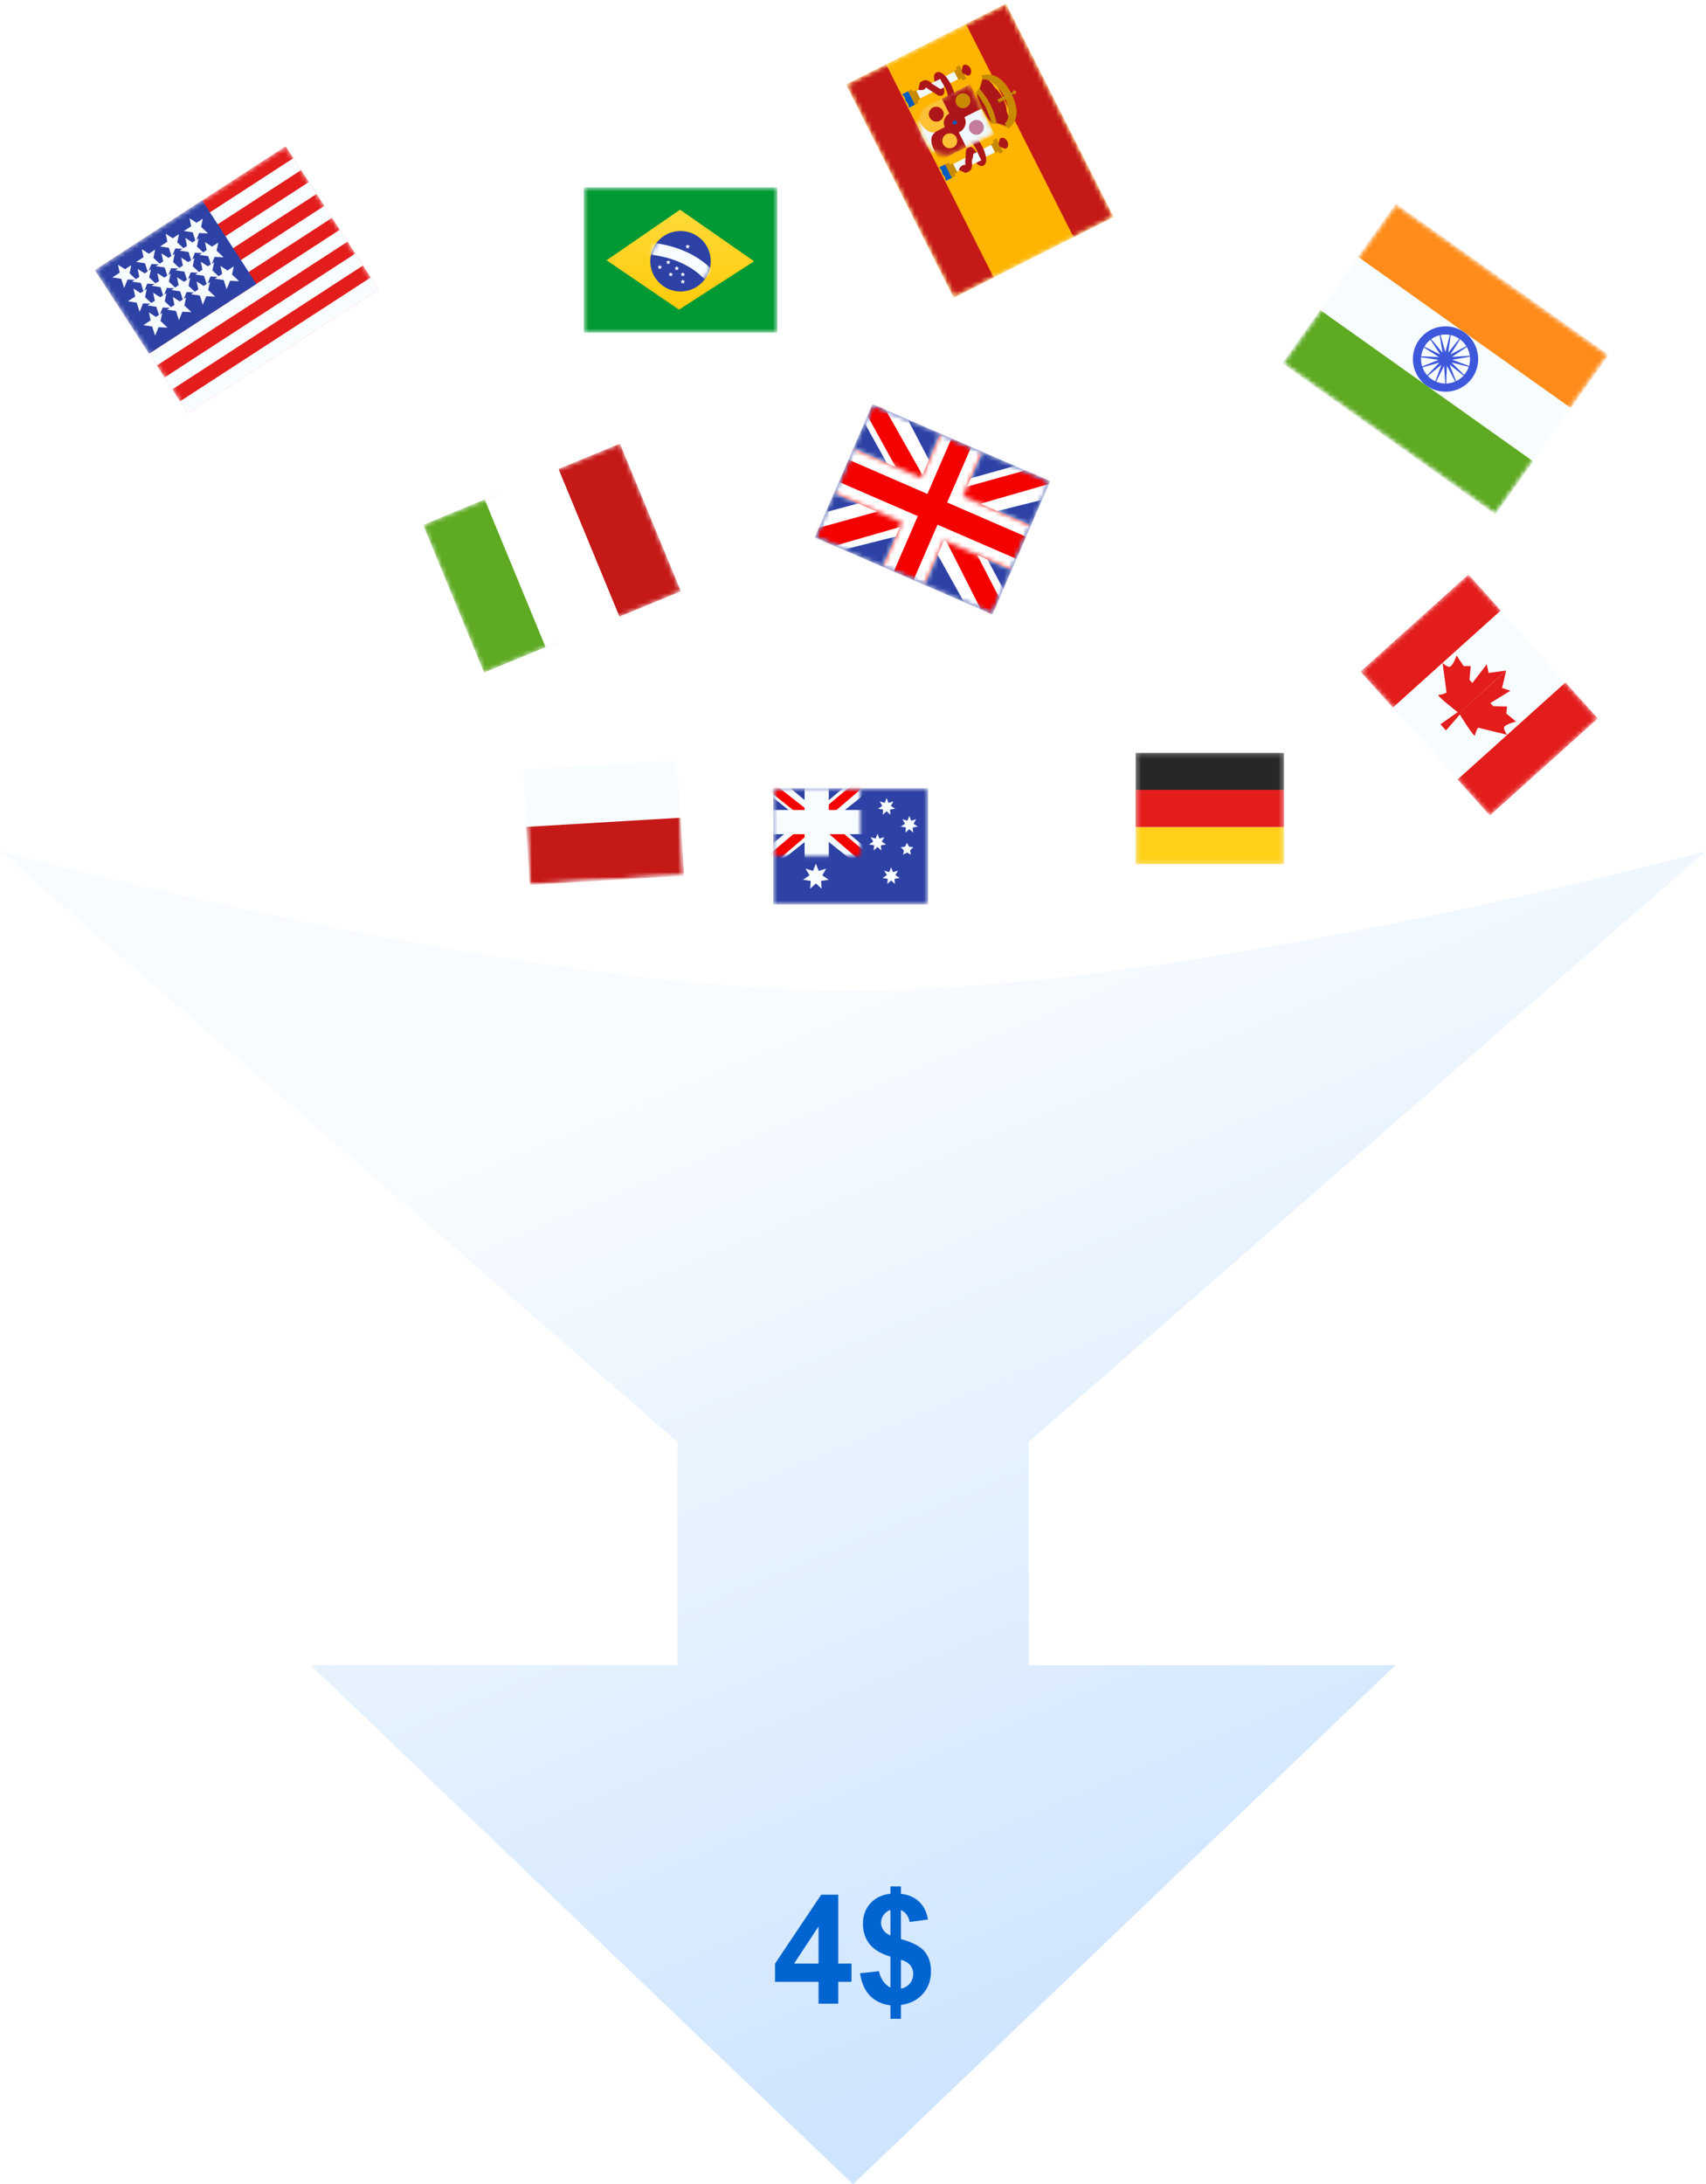 <svg width="361" height="462" viewBox="0 0 361 462" fill="none" xmlns="http://www.w3.org/2000/svg">
<path fill-rule="evenodd" clip-rule="evenodd" d="M0 180C0 180 109.071 209.522 180.5 209.522C251.929 209.522 361 180 361 180L217.673 304.955V352.214H295.266L180.5 462L65.734 352.214H143.327V304.955L0 180Z" fill="url(#paint0_linear_3337_9854)" fill-opacity="0.45"/>
<path d="M173.209 423.792V419.174H164V415.324L173.762 400.753H177.384V415.309H180.178V419.174H177.384V423.792H173.209ZM173.209 415.309V407.467L168.037 415.309H173.209Z" fill="#0065D1"/>
<path d="M188.42 420.395V413.837C186.414 413.253 184.941 412.371 184 411.192C183.068 410.003 182.603 408.563 182.603 406.873C182.603 405.161 183.13 403.727 184.184 402.568C185.248 401.4 186.66 400.727 188.42 400.549V399H190.646V400.549C192.273 400.748 193.567 401.316 194.529 402.255C195.491 403.184 196.105 404.431 196.371 405.996L192.487 406.513C192.252 405.281 191.638 404.447 190.646 404.008V410.128C193.101 410.806 194.774 411.688 195.665 412.773C196.555 413.848 197 415.23 197 416.921C197 418.809 196.437 420.4 195.312 421.694C194.196 422.988 192.641 423.781 190.646 424.073V427H188.42V424.151C186.65 423.932 185.212 423.259 184.107 422.132C183.002 421.006 182.296 419.414 181.989 417.359L185.995 416.921C186.159 417.755 186.466 418.475 186.916 419.08C187.366 419.686 187.867 420.124 188.42 420.395ZM188.42 403.961C187.816 404.17 187.335 404.525 186.977 405.026C186.619 405.527 186.44 406.08 186.44 406.685C186.44 407.238 186.604 407.754 186.931 408.234C187.259 408.704 187.755 409.085 188.42 409.377V403.961ZM190.646 420.614C191.413 420.468 192.037 420.108 192.518 419.534C192.999 418.95 193.24 418.267 193.24 417.484C193.24 416.785 193.035 416.185 192.626 415.684C192.227 415.173 191.567 414.782 190.646 414.51V420.614Z" fill="#0065D1"/>
<mask id="mask0_3337_9854" style="mask-type:luminance" maskUnits="userSpaceOnUse" x="287" y="121" width="52" height="52">
<rect x="310.727" y="121.505" width="40.954" height="30.715" transform="rotate(48.036 310.727 121.505)" fill="white"/>
</mask>
<g mask="url(#mask0_3337_9854)">
<path fill-rule="evenodd" clip-rule="evenodd" d="M317.573 129.118L332.121 145.295L309.283 165.834L294.734 149.656L317.573 129.118Z" fill="#F7FCFF"/>
<path fill-rule="evenodd" clip-rule="evenodd" d="M314.993 142.331L318.687 141.84L305.401 153.834L318.71 141.865L317.853 145.512L319.616 146.096L315.372 148.702L315.973 149.371L318.902 149.43L318.745 150.921L320.812 152.63C320.812 152.63 318.105 153.25 318.251 154.026C318.398 154.801 318.944 155.424 318.944 155.424L312.77 153.91C312.77 153.91 312.212 154.79 312.131 155.518C312.051 156.247 308.911 151.133 308.911 151.133L305.973 154.498L305.387 153.846L304.801 153.194L308.457 150.629C308.457 150.629 303.705 146.966 304.438 146.963C305.171 146.96 306.104 146.498 306.104 146.498L305.252 140.198C305.252 140.198 305.814 140.807 306.569 141.035C307.325 141.263 308.228 138.636 308.228 138.636L309.709 140.872L311.208 140.874L310.957 143.792L311.558 144.461L314.599 140.517L314.993 142.331Z" fill="#E31D1C"/>
<path fill-rule="evenodd" clip-rule="evenodd" d="M331.266 144.344L338.112 151.957L315.273 172.495L308.427 164.882L331.266 144.344Z" fill="#E31D1C"/>
<path fill-rule="evenodd" clip-rule="evenodd" d="M310.727 121.505L317.573 129.118L294.734 149.656L287.888 142.043L310.727 121.505Z" fill="#E31D1C"/>
</g>
<mask id="mask1_3337_9854" style="mask-type:luminance" maskUnits="userSpaceOnUse" x="110" y="160" width="35" height="28">
<rect x="110.602" y="162.635" width="32.763" height="24.572" transform="rotate(-3.4 110.602 162.635)" fill="white"/>
</mask>
<g mask="url(#mask1_3337_9854)">
<path fill-rule="evenodd" clip-rule="evenodd" d="M110.602 162.635L112.06 187.164L144.765 185.221L143.308 160.692L110.602 162.635Z" fill="#F7FCFF"/>
<mask id="mask2_3337_9854" style="mask-type:luminance" maskUnits="userSpaceOnUse" x="110" y="160" width="35" height="28">
<path fill-rule="evenodd" clip-rule="evenodd" d="M110.602 162.635L112.06 187.164L144.765 185.221L143.308 160.692L110.602 162.635Z" fill="white"/>
</mask>
<g mask="url(#mask2_3337_9854)">
<path fill-rule="evenodd" clip-rule="evenodd" d="M111.331 174.899L112.06 187.164L144.765 185.221L144.036 172.956L111.331 174.899Z" fill="#C51918"/>
</g>
</g>
<mask id="mask3_3337_9854" style="mask-type:luminance" maskUnits="userSpaceOnUse" x="179" y="0" width="57" height="63">
<rect x="212.86" y="0.799" width="50.51" height="37.882" transform="rotate(63.206 212.86 0.799)" fill="white"/>
</mask>
<g mask="url(#mask3_3337_9854)">
<path fill-rule="evenodd" clip-rule="evenodd" d="M212.86 0.799L179.045 17.876L201.814 62.962L235.629 45.886L212.86 0.799Z" fill="#FFB400"/>
<mask id="mask4_3337_9854" style="mask-type:luminance" maskUnits="userSpaceOnUse" x="179" y="0" width="57" height="63">
<path fill-rule="evenodd" clip-rule="evenodd" d="M212.86 0.799L179.045 17.876L201.814 62.962L235.629 45.886L212.86 0.799Z" fill="white"/>
</mask>
<g mask="url(#mask4_3337_9854)">
<path fill-rule="evenodd" clip-rule="evenodd" d="M212.86 0.799L204.406 5.068L227.175 50.155L235.629 45.886L212.86 0.799Z" fill="#C51918"/>
<path fill-rule="evenodd" clip-rule="evenodd" d="M187.499 13.607L179.045 17.876L201.814 62.963L210.268 58.693L187.499 13.607Z" fill="#C51918"/>
<rect x="201.95" y="15.164" width="1.768" height="9.193" transform="rotate(63.206 201.95 15.164)" fill="#F1F9FF"/>
<path fill-rule="evenodd" clip-rule="evenodd" d="M204.486 16.656L203.052 13.815L202.263 14.214L202.502 14.687L201.871 15.006L202.827 16.899L203.458 16.581L203.697 17.054L204.486 16.656Z" fill="#C88A02"/>
<path fill-rule="evenodd" clip-rule="evenodd" d="M194.148 21.283L194.387 21.756L193.598 22.154L192.163 19.314L192.952 18.916L193.192 19.389L193.823 19.07L194.779 20.964L194.148 21.283Z" fill="#C88A02"/>
<path fill-rule="evenodd" clip-rule="evenodd" d="M203.611 15.315C203.785 15.659 203.932 15.628 204.227 15.733C204.457 15.815 204.828 16.087 205.037 15.982C205.516 15.739 205.655 15.049 205.347 14.439C205.039 13.829 204.401 13.53 203.921 13.772C203.688 13.89 203.659 14.221 203.6 14.491C203.537 14.775 203.453 15.002 203.611 15.315Z" fill="#AD1619"/>
<path fill-rule="evenodd" clip-rule="evenodd" d="M192.164 19.314L193.598 22.154L192.336 22.792C192.336 22.792 192.314 22.357 192.135 22.002C191.955 21.647 191.618 21.372 191.618 21.372C191.618 21.372 191.597 20.937 191.418 20.582C191.238 20.227 190.901 19.951 190.901 19.951L192.164 19.314Z" fill="#005BBF"/>
<mask id="mask5_3337_9854" style="mask-type:luminance" maskUnits="userSpaceOnUse" x="190" y="19" width="4" height="4">
<path fill-rule="evenodd" clip-rule="evenodd" d="M192.164 19.314L193.598 22.154L192.336 22.792C192.336 22.792 192.314 22.357 192.135 22.002C191.955 21.647 191.618 21.372 191.618 21.372C191.618 21.372 191.597 20.937 191.418 20.582C191.238 20.227 190.901 19.951 190.901 19.951L192.164 19.314Z" fill="white"/>
</mask>
<g mask="url(#mask5_3337_9854)">
</g>
<rect x="209.76" y="30.628" width="1.768" height="9.193" transform="rotate(63.206 209.76 30.628)" fill="#F1F9FF"/>
<path fill-rule="evenodd" clip-rule="evenodd" d="M212.296 32.12L210.862 29.28L210.073 29.678L210.312 30.152L209.681 30.471L210.637 32.364L211.268 32.045L211.507 32.519L212.296 32.12Z" fill="#C88A02"/>
<path fill-rule="evenodd" clip-rule="evenodd" d="M201.958 36.747L202.197 37.221L201.408 37.619L199.973 34.779L200.762 34.38L201.001 34.854L201.633 34.535L202.589 36.429L201.958 36.747Z" fill="#C88A02"/>
<path fill-rule="evenodd" clip-rule="evenodd" d="M211.421 30.78C211.595 31.123 211.742 31.093 212.037 31.198C212.266 31.279 212.637 31.552 212.847 31.446C213.326 31.204 213.465 30.513 213.157 29.903C212.849 29.293 212.211 28.995 211.731 29.237C211.498 29.355 211.469 29.686 211.41 29.956C211.347 30.239 211.263 30.467 211.421 30.78Z" fill="#AD1619"/>
<path fill-rule="evenodd" clip-rule="evenodd" d="M199.973 34.779L201.408 37.619L200.145 38.257C200.145 38.257 200.124 37.822 199.945 37.467C199.765 37.112 199.428 36.837 199.428 36.837C199.428 36.837 199.407 36.402 199.227 36.047C199.048 35.692 198.711 35.416 198.711 35.416L199.973 34.779Z" fill="#005BBF"/>
<mask id="mask6_3337_9854" style="mask-type:luminance" maskUnits="userSpaceOnUse" x="198" y="34" width="4" height="5">
<path fill-rule="evenodd" clip-rule="evenodd" d="M199.973 34.779L201.408 37.619L200.145 38.257C200.145 38.257 200.124 37.822 199.945 37.467C199.765 37.112 199.428 36.837 199.428 36.837C199.428 36.837 199.407 36.402 199.227 36.047C199.048 35.692 198.711 35.416 198.711 35.416L199.973 34.779Z" fill="white"/>
</mask>
<g mask="url(#mask6_3337_9854)">
</g>
<path fill-rule="evenodd" clip-rule="evenodd" d="M194.317 18.983C194.805 19.094 195.199 19.094 195.533 18.926C195.743 18.82 195.893 18.666 195.986 18.481L196.003 18.495C196.002 18.494 196.297 18.739 196.405 18.822C196.605 18.976 196.798 19.102 197.013 19.213C197.15 19.283 197.314 19.388 197.551 19.554C197.592 19.582 197.702 19.66 197.773 19.71L197.832 19.753C197.947 19.833 198.034 19.893 198.117 19.947C198.376 20.115 198.569 20.215 198.783 20.259C199.289 20.361 199.75 20.054 199.82 19.517C199.854 19.254 199.797 18.951 199.662 18.533L199.634 18.446L199.634 18.446C199.587 18.303 199.498 18.029 199.468 17.935C199.403 17.735 199.347 17.556 199.298 17.395C199.95 18.284 200.59 19.699 200.583 20.467L201.997 20.48C202.011 18.915 200.517 16.118 199.255 15.429C198.33 14.923 197.576 15.435 197.635 16.417C197.66 16.827 197.786 17.315 198.066 18.194C197.918 18.098 197.789 18.021 197.659 17.955C197.528 17.887 197.404 17.806 197.267 17.701C197.202 17.651 197.017 17.498 196.932 17.428L196.931 17.428L196.889 17.393C196.258 16.887 195.684 16.776 194.986 17.248L194.608 17.504L194.627 17.611L194.317 18.983ZM194.95 17.644L194.943 17.645L194.948 17.645L194.95 17.644ZM203.646 34.993C203.313 35.161 203.08 35.479 202.878 35.937L204.167 36.503L204.242 36.581L204.672 36.428C205.466 36.147 205.718 35.619 205.685 34.812L205.682 34.756L205.682 34.756C205.676 34.646 205.664 34.406 205.662 34.324C205.658 34.151 205.666 34.004 205.69 33.858C205.714 33.714 205.729 33.565 205.739 33.389C206.28 34.136 206.598 34.526 206.914 34.79C207.669 35.421 208.528 35.117 208.671 34.073C208.865 32.648 207.501 29.786 206.233 28.868L205.404 30.013C206.026 30.464 206.785 31.819 207.114 32.871C207.013 32.736 206.903 32.585 206.78 32.414C206.722 32.334 206.554 32.099 206.467 31.977L206.414 31.903C206.158 31.546 205.948 31.32 205.716 31.192C205.242 30.929 204.721 31.118 204.503 31.586C204.412 31.784 204.377 31.999 204.359 32.307C204.353 32.406 204.35 32.511 204.346 32.651L204.345 32.725C204.343 32.811 204.34 32.946 204.339 32.996C204.332 33.285 204.319 33.479 204.294 33.631C204.255 33.87 204.243 34.101 204.248 34.353C204.251 34.489 204.272 34.871 204.272 34.869L204.273 34.892C204.07 34.857 203.857 34.887 203.646 34.993Z" fill="#AD1619"/>
<path d="M199.604 17.968L199.742 18.482L199.048 18.833C198.402 18.537 197.099 17.614 197.099 17.614L198.952 16.678L199.604 17.968Z" fill="#F1F9FF"/>
<path d="M206.997 32.608L206.666 32.191L205.971 32.542C205.826 33.238 205.795 34.834 205.795 34.834L207.649 33.898L206.997 32.608Z" fill="#F1F9FF"/>
<path fill-rule="evenodd" clip-rule="evenodd" d="M213.221 26.745L213.452 26.628C213.624 25.523 213.486 24.526 213.038 23.637C212.985 22.595 212.696 21.659 212.171 20.829C212.173 20.828 212.175 20.828 212.175 20.828C211.641 19.451 210.402 18.418 210.402 18.418C209.729 17.085 208.24 16.309 208.24 16.309L208.009 16.426L207.215 18.825C207.215 18.825 205.903 20.049 207.847 23.003C207.846 23.006 207.845 23.007 207.845 23.007C207.845 23.007 208.95 25.055 209.073 25.177C209.121 25.225 209.169 25.276 209.218 25.328C209.542 25.675 209.912 26.071 210.818 25.961L213.221 26.745ZM212.086 20.863C212.005 20.896 211.872 20.95 211.703 21.02C211.827 20.977 211.955 20.926 212.086 20.863Z" fill="#AD1619"/>
<path fill-rule="evenodd" clip-rule="evenodd" d="M207.786 16.658L207.956 16.708L207.326 18.84C207.538 19.077 208.67 20.375 209.528 22.028L209.529 22.028L209.562 22.094L209.593 22.155L209.592 22.155C210.502 24.008 210.861 25.871 210.861 25.871C210.861 25.871 210.703 25.929 210.505 25.976C210.62 25.974 210.749 25.976 210.894 25.98L210.921 25.985L213.027 26.75L212.967 26.916L210.874 26.156C210.378 26.142 210.068 26.165 209.961 26.219C209.799 26.301 209.488 25.926 208.972 25.15C208.568 24.543 208.13 23.805 207.806 23.184L207.805 23.185L207.766 23.107L207.725 23.026L207.726 23.026C207.419 22.397 207.085 21.607 206.836 20.921C206.518 20.045 206.401 19.573 206.564 19.491C206.584 19.48 206.608 19.464 206.634 19.441C206.698 19.304 206.842 19.158 206.979 19.04C207.034 18.966 207.093 18.884 207.156 18.793L207.786 16.658ZM209.749 25.805C209.753 25.942 209.849 26.005 209.984 26.025C209.953 26.032 209.927 26.041 209.904 26.051C209.893 26.044 209.878 26.034 209.861 26.019C209.813 25.978 209.75 25.911 209.674 25.819C209.525 25.64 209.333 25.374 209.119 25.052C208.702 24.425 208.248 23.657 207.924 23.027C207.609 22.393 207.26 21.57 207.002 20.861C206.871 20.497 206.771 20.185 206.714 19.959C206.69 19.862 206.675 19.783 206.668 19.722C206.673 19.727 206.678 19.731 206.684 19.736C207.019 19.999 208.322 22.203 208.555 22.6C208.737 23.024 209.736 25.379 209.749 25.805ZM209.997 26.225C209.996 26.225 209.995 26.225 209.994 26.224L209.996 26.225L209.997 26.225Z" fill="#C88A02"/>
<path fill-rule="evenodd" clip-rule="evenodd" d="M213.233 20.26C213.365 20.522 213.684 20.627 213.945 20.494C214.207 20.363 214.312 20.044 214.18 19.782C214.048 19.52 213.729 19.416 213.467 19.548C213.206 19.68 213.101 19.999 213.233 20.26Z" fill="#005BBF"/>
<path fill-rule="evenodd" clip-rule="evenodd" d="M214.934 19.18L215.1 19.508L214.892 19.613L215.001 19.828L214.672 19.994L214.563 19.779L213.906 20.111L214.014 20.326L213.686 20.492L213.301 19.73L213.63 19.564L213.74 19.782L214.397 19.45L214.287 19.232L214.616 19.066L214.726 19.284L214.934 19.18Z" fill="#C88A02"/>
<rect x="213.118" y="20.021" width="0.707" height="2.298" transform="rotate(63.206 213.118 20.021)" fill="#C88A02"/>
<path d="M208.063 16.851L207.658 15.967C210.228 15.183 212.404 16.612 214.029 19.831C215.657 23.054 215.507 25.648 213.326 27.224L212.611 26.114C213.672 25.347 213.74 22.886 212.578 20.585C211.414 18.279 209.328 16.465 208.063 16.851Z" fill="#C88A02"/>
<path opacity="0.3" fill-rule="evenodd" clip-rule="evenodd" d="M205.124 17.918L210.304 28.175L201.088 32.83C201.088 32.83 197.61 33.63 195.405 29.263C193.2 24.896 195.99 22.531 195.99 22.531L205.124 17.918Z" fill="#E1E5E8"/>
<mask id="mask7_3337_9854" style="mask-type:luminance" maskUnits="userSpaceOnUse" x="194" y="17" width="17" height="16">
<path fill-rule="evenodd" clip-rule="evenodd" d="M205.124 17.918L210.304 28.175L201.088 32.83C201.088 32.83 197.61 33.63 195.405 29.263C193.2 24.896 195.99 22.531 195.99 22.531L205.124 17.918Z" fill="white"/>
</mask>
<g mask="url(#mask7_3337_9854)">
<rect x="199.443" y="20.787" width="5.834" height="6.895" transform="rotate(63.206 199.443 20.787)" fill="#FFC034"/>
<rect x="205.282" y="17.839" width="5.834" height="6.718" transform="rotate(63.206 205.282 17.839)" fill="#AD1619"/>
<rect x="202.151" y="25.757" width="5.834" height="6.718" transform="rotate(63.206 202.151 25.757)" fill="#AD1619"/>
<rect x="207.674" y="22.968" width="6.187" height="6.541" transform="rotate(63.206 207.674 22.968)" fill="#F1F9FF"/>
<path fill-rule="evenodd" clip-rule="evenodd" d="M197.877 32.207C197.877 32.207 195.927 28.997 198.082 27.908C198.082 27.908 196.173 28.832 194.411 25.342L192.709 26.202L196.176 33.066L197.877 32.207Z" fill="#F1F9FF"/>
<path fill-rule="evenodd" clip-rule="evenodd" d="M200.771 26.553C201.101 27.207 201.933 27.451 202.631 27.099C203.328 26.747 203.626 25.932 203.295 25.278C202.965 24.625 202.133 24.38 201.435 24.732C200.738 25.084 200.44 25.9 200.771 26.553Z" fill="#005BBF" stroke="#AD1619" stroke-width="1.842"/>
</g>
<path fill-rule="evenodd" clip-rule="evenodd" d="M202.356 22.018C202.749 22.796 203.699 23.108 204.477 22.715C205.255 22.322 205.567 21.373 205.174 20.595C204.781 19.817 203.832 19.504 203.054 19.897C202.276 20.29 201.963 21.24 202.356 22.018Z" fill="#C88A02"/>
<path fill-rule="evenodd" clip-rule="evenodd" d="M205.202 27.654C205.595 28.432 206.545 28.744 207.323 28.351C208.101 27.958 208.413 27.009 208.02 26.231C207.627 25.453 206.678 25.14 205.9 25.533C205.122 25.926 204.809 26.876 205.202 27.654Z" fill="#C37C9C"/>
<path fill-rule="evenodd" clip-rule="evenodd" d="M199.567 30.5C199.96 31.278 200.909 31.59 201.687 31.197C202.465 30.804 202.777 29.855 202.384 29.077C201.992 28.299 201.042 27.986 200.264 28.379C199.486 28.772 199.174 29.722 199.567 30.5Z" fill="#FFC034"/>
<path d="M196.72 24.864C197.113 25.642 198.063 25.954 198.841 25.561C199.619 25.168 199.931 24.219 199.538 23.441C199.145 22.663 198.196 22.351 197.418 22.744C196.64 23.136 196.327 24.086 196.72 24.864Z" fill="#AD1619"/>
</g>
</g>
<mask id="mask8_3337_9854" style="mask-type:luminance" maskUnits="userSpaceOnUse" x="172" y="85" width="51" height="45">
<rect x="184.64" y="85.482" width="40.954" height="30.715" transform="rotate(23.443 184.64 85.482)" fill="white"/>
</mask>
<g mask="url(#mask8_3337_9854)">
<path fill-rule="evenodd" clip-rule="evenodd" d="M184.64 85.482L172.42 113.662L209.994 129.955L222.213 101.775L184.64 85.482Z" fill="#2E42A5"/>
<mask id="mask9_3337_9854" style="mask-type:luminance" maskUnits="userSpaceOnUse" x="172" y="85" width="51" height="45">
<path fill-rule="evenodd" clip-rule="evenodd" d="M184.64 85.482L172.42 113.662L209.994 129.955L222.213 101.775L184.64 85.482Z" fill="white"/>
</mask>
<g mask="url(#mask9_3337_9854)">
<mask id="mask10_3337_9854" style="mask-type:luminance" maskUnits="userSpaceOnUse" x="172" y="85" width="51" height="45">
<rect x="184.64" y="85.482" width="40.954" height="30.715" transform="rotate(23.443 184.64 85.482)" fill="white"/>
</mask>
<g mask="url(#mask10_3337_9854)">
<path d="M169.109 109.835L175.861 116.917L220.752 105.658L227.367 102.353L219.032 97.35L200.464 102.539L186.151 105.253L169.109 109.835Z" fill="white"/>
<path d="M169.179 112.775L172.511 116.631L226.01 101.191L220.096 98.626L169.179 112.775Z" fill="#F50100"/>
<path d="M215.05 129.756L205.266 129.667L182.804 89.202L180.696 82.115L190.044 84.78L198.947 101.881L206.747 114.184L215.05 129.756Z" fill="white"/>
<path d="M214.006 131.392L208.914 131.595L198.177 110.395L193.878 106.683L180.268 81.951L186.183 84.515L199.944 108.866L204.573 113.09L214.006 131.392Z" fill="#F50100"/>
<mask id="path-58-inside-1_3337_9854" fill="white">
<path fill-rule="evenodd" clip-rule="evenodd" d="M208.881 93.204L200.009 89.357L194.918 101.099L178.251 93.871L174.177 103.265L190.844 110.492L185.753 122.234L194.624 126.081L199.716 114.339L216.448 121.594L220.521 112.201L203.789 104.945L208.881 93.204Z"/>
</mask>
<path fill-rule="evenodd" clip-rule="evenodd" d="M208.881 93.204L200.009 89.357L194.918 101.099L178.251 93.871L174.177 103.265L190.844 110.492L185.753 122.234L194.624 126.081L199.716 114.339L216.448 121.594L220.521 112.201L203.789 104.945L208.881 93.204Z" fill="#F50100"/>
<path d="M200.009 89.357L201.027 87.008L198.679 85.99L197.661 88.338L200.009 89.357ZM208.881 93.204L211.229 94.222L212.247 91.874L209.899 90.855L208.881 93.204ZM194.918 101.099L193.899 103.447L196.248 104.465L197.266 102.117L194.918 101.099ZM178.251 93.871L179.269 91.523L176.92 90.505L175.902 92.853L178.251 93.871ZM174.177 103.265L171.829 102.246L170.811 104.595L173.159 105.613L174.177 103.265ZM190.844 110.492L193.193 111.51L194.211 109.162L191.863 108.144L190.844 110.492ZM185.753 122.234L183.404 121.215L182.386 123.564L184.734 124.582L185.753 122.234ZM194.624 126.081L193.606 128.429L195.954 129.447L196.973 127.099L194.624 126.081ZM199.716 114.339L200.734 111.99L198.386 110.972L197.367 113.321L199.716 114.339ZM216.448 121.594L215.429 123.942L217.778 124.961L218.796 122.612L216.448 121.594ZM220.521 112.201L222.869 113.219L223.887 110.871L221.539 109.852L220.521 112.201ZM203.789 104.945L201.441 103.927L200.422 106.275L202.771 107.294L203.789 104.945ZM198.991 91.705L207.862 95.552L209.899 90.855L201.027 87.008L198.991 91.705ZM197.266 102.117L202.357 90.375L197.661 88.338L192.569 100.08L197.266 102.117ZM177.232 96.22L193.899 103.447L195.936 98.75L179.269 91.523L177.232 96.22ZM176.526 104.283L180.599 94.89L175.902 92.853L171.829 102.246L176.526 104.283ZM191.863 108.144L175.196 100.916L173.159 105.613L189.826 112.84L191.863 108.144ZM188.101 123.252L193.193 111.51L188.496 109.474L183.404 121.215L188.101 123.252ZM195.643 123.732L186.771 119.885L184.734 124.582L193.606 128.429L195.643 123.732ZM197.367 113.321L192.276 125.062L196.973 127.099L202.064 115.357L197.367 113.321ZM217.466 119.246L200.734 111.99L198.698 116.687L215.429 123.942L217.466 119.246ZM218.172 111.182L214.099 120.576L218.796 122.612L222.869 113.219L218.172 111.182ZM202.771 107.294L219.502 114.549L221.539 109.852L204.807 102.597L202.771 107.294ZM206.532 92.185L201.441 103.927L206.137 105.964L211.229 94.222L206.532 92.185Z" fill="white" mask="url(#path-58-inside-1_3337_9854)"/>
</g>
</g>
</g>
<mask id="mask11_3337_9854" style="mask-type:luminance" maskUnits="userSpaceOnUse" x="240" y="159" width="32" height="24">
<rect x="240.301" y="159.226" width="31.398" height="23.549" rx="-1.962" fill="white"/>
</mask>
<g mask="url(#mask11_3337_9854)">
<path fill-rule="evenodd" clip-rule="evenodd" d="M240.301 174.925H271.699V182.774H240.301V174.925Z" fill="#FFD018"/>
<path fill-rule="evenodd" clip-rule="evenodd" d="M240.301 167.075H271.699V174.925H240.301V167.075Z" fill="#E31D1C"/>
<path fill-rule="evenodd" clip-rule="evenodd" d="M240.301 159.226H271.699V167.075H240.301V159.226Z" fill="#272727"/>
</g>
<mask id="mask12_3337_9854" style="mask-type:luminance" maskUnits="userSpaceOnUse" x="271" y="43" width="70" height="66">
<rect x="295.346" y="43.03" width="55.288" height="41.466" transform="rotate(35.375 295.346 43.03)" fill="white"/>
</mask>
<g mask="url(#mask12_3337_9854)">
<path fill-rule="evenodd" clip-rule="evenodd" d="M295.346 43.03L271.34 76.84L316.421 108.848L340.426 75.037L295.346 43.03Z" fill="#F7FCFF"/>
<mask id="mask13_3337_9854" style="mask-type:luminance" maskUnits="userSpaceOnUse" x="271" y="43" width="70" height="66">
<path fill-rule="evenodd" clip-rule="evenodd" d="M295.346 43.03L271.34 76.84L316.421 108.848L340.426 75.037L295.346 43.03Z" fill="white"/>
</mask>
<g mask="url(#mask13_3337_9854)">
<path fill-rule="evenodd" clip-rule="evenodd" d="M295.346 43.03L287.344 54.3L332.425 86.307L340.426 75.037L295.346 43.03Z" fill="#FF8C1A"/>
<path fill-rule="evenodd" clip-rule="evenodd" d="M279.342 65.57L271.34 76.84L316.421 108.848L324.423 97.577L279.342 65.57Z" fill="#5EAA22"/>
<path fill-rule="evenodd" clip-rule="evenodd" d="M300.248 71.938C298.039 75.05 298.77 79.364 301.882 81.574C304.994 83.783 309.309 83.052 311.518 79.94C313.728 76.828 312.996 72.513 309.884 70.304C306.772 68.094 302.458 68.826 300.248 71.938ZM310.11 78.939C308.452 81.273 305.217 81.822 302.883 80.165C300.548 78.508 300 75.272 301.657 72.938C303.314 70.604 306.55 70.055 308.884 71.712C311.218 73.37 311.767 76.605 310.11 78.939Z" fill="#3D58DB"/>
<path fill-rule="evenodd" clip-rule="evenodd" d="M305.015 77.146L300.765 80.642L304.601 76.697L299.297 78.162L304.406 76.118L298.965 75.3L304.463 75.51L299.825 72.549L304.763 74.978L301.73 70.387L305.253 74.614L304.35 69.186L305.848 74.481L307.231 69.155L306.447 74.601L309.876 70.298L306.945 74.955L311.828 72.418L307.256 75.48L312.748 75.149L307.326 76.086L312.478 78.018L307.144 76.669L311.065 80.529L306.74 77.127L308.752 82.249L306.185 77.381L305.94 82.879L305.575 77.388L303.115 82.31L305.015 77.146Z" fill="#3D58DB"/>
</g>
</g>
<mask id="mask14_3337_9854" style="mask-type:luminance" maskUnits="userSpaceOnUse" x="89" y="93" width="56" height="50">
<rect x="89.543" y="111.018" width="45.049" height="33.787" transform="rotate(-22.432 89.543 111.018)" fill="white"/>
</mask>
<g mask="url(#mask14_3337_9854)">
<path fill-rule="evenodd" clip-rule="evenodd" d="M118.17 99.199L131.183 93.827L144.076 125.058L131.063 130.43L118.17 99.199Z" fill="#C51918"/>
<path fill-rule="evenodd" clip-rule="evenodd" d="M89.543 111.018L105.158 104.571L118.05 135.802L102.435 142.248L89.543 111.018Z" fill="#5EAA22"/>
<path fill-rule="evenodd" clip-rule="evenodd" d="M102.555 105.646L118.17 99.199L131.063 130.43L115.448 136.876L102.555 105.646Z" fill="white"/>
</g>
<mask id="mask15_3337_9854" style="mask-type:luminance" maskUnits="userSpaceOnUse" x="163" y="166" width="34" height="26">
<rect x="163.618" y="166.714" width="32.763" height="24.572" fill="white"/>
</mask>
<g mask="url(#mask15_3337_9854)">
<path fill-rule="evenodd" clip-rule="evenodd" d="M163.618 166.714H196.382V191.286H163.618V166.714Z" fill="#2E42A5"/>
<mask id="mask16_3337_9854" style="mask-type:luminance" maskUnits="userSpaceOnUse" x="163" y="166" width="20" height="16">
<rect x="163.618" y="166.714" width="18.429" height="14.334" fill="white"/>
</mask>
<g mask="url(#mask16_3337_9854)">
<path d="M161.566 180.024L165.622 181.802L182.14 168.648L184.279 166.005L179.942 165.41L173.205 171.079L167.782 174.898L161.566 180.024Z" fill="#F7FCFF"/>
<path d="M162.122 181.27L164.188 182.302L183.511 165.759H180.61L162.122 181.27Z" fill="#F50100"/>
<path d="M184.1 180.024L180.044 181.802L163.526 168.648L161.387 166.005L165.724 165.41L172.461 171.079L177.884 174.898L184.1 180.024Z" fill="#F7FCFF"/>
<path d="M183.961 180.918L181.895 181.95L173.667 174.867L171.228 174.076L161.181 166.014H164.082L174.123 173.885L176.79 174.833L183.961 180.918Z" fill="#F50100"/>
<mask id="path-82-outside-2_3337_9854" maskUnits="userSpaceOnUse" x="161.618" y="164.714" width="22" height="18" fill="black">
<rect fill="white" x="161.618" y="164.714" width="22" height="18"/>
<path fill-rule="evenodd" clip-rule="evenodd" d="M173.841 166.714H171.793V172.857H163.618V174.905H171.793V181.048H173.841V174.905H182.048V172.857H173.841V166.714Z"/>
</mask>
<path fill-rule="evenodd" clip-rule="evenodd" d="M173.841 166.714H171.793V172.857H163.618V174.905H171.793V181.048H173.841V174.905H182.048V172.857H173.841V166.714Z" fill="#F50100"/>
<path d="M171.793 166.714V165.178H170.258V166.714H171.793ZM173.841 166.714H175.377V165.178H173.841V166.714ZM171.793 172.857V174.393H173.329V172.857H171.793ZM163.618 172.857V171.321H162.083V172.857H163.618ZM163.618 174.905H162.083V176.44H163.618V174.905ZM171.793 174.905H173.329V173.369H171.793V174.905ZM171.793 181.048H170.258V182.583H171.793V181.048ZM173.841 181.048V182.583H175.377V181.048H173.841ZM173.841 174.905V173.369H172.305V174.905H173.841ZM182.048 174.905V176.44H183.583V174.905H182.048ZM182.048 172.857H183.583V171.321H182.048V172.857ZM173.841 172.857H172.305V174.393H173.841V172.857ZM171.793 168.25H173.841V165.178H171.793V168.25ZM173.329 172.857V166.714H170.258V172.857H173.329ZM163.618 174.393H171.793V171.321H163.618V174.393ZM165.154 174.905V172.857H162.083V174.905H165.154ZM171.793 173.369H163.618V176.44H171.793V173.369ZM173.329 181.048V174.905H170.258V181.048H173.329ZM173.841 179.512H171.793V182.583H173.841V179.512ZM172.305 174.905V181.048H175.377V174.905H172.305ZM182.048 173.369H173.841V176.44H182.048V173.369ZM180.512 172.857V174.905H183.583V172.857H180.512ZM173.841 174.393H182.048V171.321H173.841V174.393ZM172.305 166.714V172.857H175.377V166.714H172.305Z" fill="#F7FCFF" mask="url(#path-82-outside-2_3337_9854)"/>
</g>
<g clip-path="url(#clip0_3337_9854)">
<path d="M172.645 186.851L171.436 187.969L171.555 186.327L169.928 186.078L171.286 185.148L170.466 183.721L172.04 184.203L172.645 182.672L173.249 184.203L174.823 183.721L174.003 185.148L175.361 186.078L173.734 186.327L173.854 187.969L172.645 186.851Z" fill="#F7FCFF"/>
<path d="M185.684 179.141L184.878 179.886L184.958 178.792L183.873 178.626L184.779 178.006L184.232 177.054L185.281 177.376L185.684 176.355L186.087 177.376L187.137 177.054L186.59 178.006L187.496 178.626L186.411 178.792L186.49 179.886L185.684 179.141Z" fill="#F7FCFF"/>
<path d="M187.607 171.581L186.8 172.325L186.88 171.231L185.795 171.065L186.701 170.445L186.154 169.493L187.204 169.815L187.607 168.794L188.01 169.815L189.059 169.493L188.512 170.445L189.418 171.065L188.333 171.231L188.413 172.325L187.607 171.581Z" fill="#F7FCFF"/>
<path d="M192.412 175.361L191.606 176.106L191.686 175.011L190.601 174.845L191.506 174.225L190.959 173.274L192.009 173.595L192.412 172.574L192.815 173.595L193.864 173.274L193.317 174.225L194.223 174.845L193.138 175.011L193.218 176.106L192.412 175.361Z" fill="#F7FCFF"/>
<path d="M188.568 186.229L187.762 186.974L187.841 185.88L186.756 185.714L187.662 185.094L187.115 184.142L188.165 184.464L188.568 183.443L188.971 184.464L190.02 184.142L189.473 185.094L190.379 185.714L189.294 185.88L189.374 186.974L188.568 186.229Z" fill="#F7FCFF"/>
<path d="M191.931 180.327L191.112 180.757L191.269 179.845L190.606 179.2L191.522 179.066L191.931 178.237L192.341 179.066L193.256 179.2L192.594 179.845L192.75 180.757L191.931 180.327Z" fill="#F7FCFF"/>
</g>
</g>
<mask id="mask17_3337_9854" style="mask-type:luminance" maskUnits="userSpaceOnUse" x="20" y="30" width="61" height="58">
<rect x="20.086" y="57.132" width="48.121" height="36.091" transform="rotate(-32.992 20.086 57.132)" fill="white"/>
</mask>
<g mask="url(#mask17_3337_9854)">
<path fill-rule="evenodd" clip-rule="evenodd" d="M20.086 57.132L60.447 30.929L80.099 61.2L39.738 87.403L20.086 57.132Z" fill="#E31D1C"/>
<path fill-rule="evenodd" clip-rule="evenodd" d="M21.724 59.654L23.361 62.177L63.722 35.974L62.085 33.452L21.724 59.654ZM24.999 64.7L26.637 67.222L66.998 41.019L65.36 38.497L24.999 64.7ZM29.912 72.267L28.274 69.745L68.635 43.542L70.273 46.065L29.912 72.267ZM31.55 74.79L33.187 77.312L73.549 51.11L71.911 48.587L31.55 74.79ZM36.463 82.358L34.825 79.835L75.186 53.632L76.824 56.155L36.463 82.358ZM39.738 87.403L38.1 84.88L78.462 58.677L80.099 61.2L39.738 87.403Z" fill="#F7FCFF"/>
<rect x="20.086" y="57.132" width="27.068" height="21.053" transform="rotate(-32.992 20.086 57.132)" fill="#2E42A5"/>
<path fill-rule="evenodd" clip-rule="evenodd" d="M36.505 54.005L37.092 52.562L38.614 52.636L38.026 53.017L39.895 53.296L40.45 55.029L39.822 55.437L38.334 54.48L38.692 56.17L37.94 56.659L36.627 55.418L36.984 53.694L36.505 54.005ZM37.512 51.258L38.825 52.498L39.577 52.01L39.219 50.32L40.707 51.277L41.335 50.869L40.78 49.136L38.911 48.857L40.462 47.85L40.104 46.16L41.592 47.116L42.914 46.258L42.557 47.983L44.035 49.379L42.137 49.287L41.55 50.729L42.029 50.418L41.672 52.143L42.986 53.383L43.737 52.895L43.38 51.205L44.867 52.161L46.189 51.303L45.833 53.028L47.31 54.424L45.412 54.332L44.825 55.775L45.304 55.464L44.947 57.188L46.261 58.428L47.013 57.94L46.655 56.25L48.143 57.207L49.465 56.348L49.108 58.073L50.586 59.469L48.688 59.377L47.956 61.176L47.331 59.226L45.462 58.947L46.049 58.566L44.528 58.492L43.94 59.935L44.42 59.624L44.063 61.348L45.541 62.744L43.643 62.653L42.91 64.452L42.286 62.502L40.417 62.222L41.004 61.841L39.482 61.768L38.895 63.21L39.374 62.899L39.017 64.624L40.495 66.019L38.597 65.928L37.865 67.727L37.241 65.777L35.372 65.498L35.959 65.117L34.437 65.043L33.85 66.485L34.329 66.174L33.972 67.899L35.45 69.295L33.552 69.203L32.82 71.002L32.196 69.052L30.326 68.773L31.877 67.766L31.519 66.076L33.007 67.033L33.635 66.625L33.081 64.892L31.211 64.613L31.799 64.232L30.277 64.158L29.545 65.957L28.92 64.007L27.051 63.728L28.602 62.721L28.244 61.031L29.732 61.987L30.36 61.58L29.805 59.847L27.936 59.568L28.523 59.187L27.002 59.113L26.269 60.912L25.645 58.962L23.776 58.683L25.327 57.676L24.969 55.986L26.457 56.942L27.779 56.084L27.422 57.809L28.735 59.049L29.487 58.561L29.129 56.871L30.617 57.827L31.245 57.42L30.69 55.687L28.821 55.407L30.372 54.401L30.014 52.711L31.502 53.667L32.824 52.809L32.467 54.533L33.78 55.774L34.532 55.285L34.174 53.596L35.662 54.552L36.29 54.144L35.735 52.411L33.866 52.132L35.417 51.125L35.059 49.435L36.547 50.392L37.869 49.533L37.512 51.258ZM43.726 60.074L43.171 58.341L41.302 58.062L41.889 57.681L40.367 57.608L39.78 59.05L40.259 58.739L39.902 60.463L41.216 61.704L41.968 61.216L41.61 59.526L43.098 60.482L43.726 60.074ZM42.101 57.544L42.852 57.055L42.495 55.365L43.983 56.322L44.611 55.914L44.056 54.181L42.187 53.902L42.774 53.521L41.252 53.447L40.665 54.889L41.144 54.578L40.787 56.303L42.101 57.544ZM39.011 57.456L39.566 59.189L38.937 59.597L37.45 58.641L37.807 60.331L37.055 60.819L35.742 59.578L36.099 57.854L35.62 58.165L36.207 56.723L37.728 56.796L37.142 57.177L39.011 57.456ZM35.322 60.883L36.844 60.956L36.257 61.337L38.126 61.617L38.681 63.349L38.052 63.757L36.565 62.801L36.922 64.491L36.17 64.979L34.857 63.739L35.214 62.014L34.735 62.325L35.322 60.883ZM32.01 64.094L32.762 63.606L32.404 61.916L33.892 62.873L34.52 62.465L33.965 60.732L32.096 60.453L32.683 60.071L31.162 59.998L30.575 61.44L31.054 61.129L30.697 62.854L32.01 64.094ZM35.405 58.304L34.85 56.572L32.981 56.292L33.568 55.911L32.047 55.838L31.46 57.28L31.939 56.969L31.582 58.694L32.895 59.934L33.647 59.446L33.289 57.756L34.777 58.712L35.405 58.304Z" fill="#F7FCFF"/>
</g>
<mask id="mask18_3337_9854" style="mask-type:luminance" maskUnits="userSpaceOnUse" x="123" y="39" width="42" height="32">
<rect x="123.523" y="39.642" width="40.954" height="30.715" fill="white"/>
</mask>
<g mask="url(#mask18_3337_9854)">
<path fill-rule="evenodd" clip-rule="evenodd" d="M123.523 39.642V70.358H164.477V39.642H123.523Z" fill="#009933"/>
<mask id="mask19_3337_9854" style="mask-type:luminance" maskUnits="userSpaceOnUse" x="123" y="39" width="42" height="32">
<path fill-rule="evenodd" clip-rule="evenodd" d="M123.523 39.642V70.358H164.477V39.642H123.523Z" fill="white"/>
</mask>
<g mask="url(#mask19_3337_9854)">
<g filter="url(#filter0_d_3337_9854)">
<path fill-rule="evenodd" clip-rule="evenodd" d="M143.906 44.383L159.522 55.266L143.694 65.458L128.398 55.055L143.906 44.383Z" fill="#FFD221"/>
<path fill-rule="evenodd" clip-rule="evenodd" d="M143.906 44.383L159.522 55.266L143.694 65.458L128.398 55.055L143.906 44.383Z" fill="url(#paint1_linear_3337_9854)"/>
</g>
<path fill-rule="evenodd" clip-rule="evenodd" d="M144 61.655C147.534 61.655 150.399 58.79 150.399 55.256C150.399 51.722 147.534 48.857 144 48.857C140.466 48.857 137.601 51.722 137.601 55.256C137.601 58.79 140.466 61.655 144 61.655Z" fill="#2E42A5"/>
<mask id="mask20_3337_9854" style="mask-type:luminance" maskUnits="userSpaceOnUse" x="137" y="48" width="14" height="14">
<path fill-rule="evenodd" clip-rule="evenodd" d="M144 61.655C147.534 61.655 150.399 58.79 150.399 55.256C150.399 51.722 147.534 48.857 144 48.857C140.466 48.857 137.601 51.722 137.601 55.256C137.601 58.79 140.466 61.655 144 61.655Z" fill="white"/>
</mask>
<g mask="url(#mask20_3337_9854)">
<path fill-rule="evenodd" clip-rule="evenodd" d="M141.927 58.289L141.641 58.439L141.695 58.121L141.464 57.896L141.784 57.849L141.927 57.56L142.07 57.849L142.389 57.896L142.158 58.121L142.213 58.439L141.927 58.289Z" fill="#F7FCFF"/>
<path fill-rule="evenodd" clip-rule="evenodd" d="M144.486 58.289L144.2 58.439L144.255 58.121L144.024 57.896L144.343 57.849L144.486 57.56L144.629 57.849L144.949 57.896L144.718 58.121L144.772 58.439L144.486 58.289Z" fill="#F7FCFF"/>
<path fill-rule="evenodd" clip-rule="evenodd" d="M144.486 59.825L144.2 59.975L144.255 59.657L144.024 59.431L144.343 59.385L144.486 59.096L144.629 59.385L144.949 59.431L144.718 59.657L144.772 59.975L144.486 59.825Z" fill="#F7FCFF"/>
<path fill-rule="evenodd" clip-rule="evenodd" d="M143.207 54.45L142.921 54.6L142.975 54.282L142.744 54.056L143.064 54.01L143.207 53.72L143.349 54.01L143.669 54.056L143.438 54.282L143.492 54.6L143.207 54.45Z" fill="#F7FCFF"/>
<path fill-rule="evenodd" clip-rule="evenodd" d="M143.207 57.009L142.921 57.16L142.975 56.841L142.744 56.616L143.064 56.569L143.207 56.28L143.349 56.569L143.669 56.616L143.438 56.841L143.492 57.16L143.207 57.009Z" fill="#F7FCFF"/>
<path fill-rule="evenodd" clip-rule="evenodd" d="M141.415 55.729L141.129 55.88L141.183 55.561L140.952 55.336L141.272 55.289L141.415 55L141.558 55.289L141.877 55.336L141.646 55.561L141.701 55.88L141.415 55.729Z" fill="#F7FCFF"/>
<path fill-rule="evenodd" clip-rule="evenodd" d="M139.623 56.753L139.337 56.904L139.392 56.585L139.16 56.36L139.48 56.313L139.623 56.024L139.766 56.313L140.086 56.36L139.854 56.585L139.909 56.904L139.623 56.753Z" fill="#F7FCFF"/>
<path fill-rule="evenodd" clip-rule="evenodd" d="M145.51 52.402L145.224 52.552L145.279 52.234L145.048 52.008L145.367 51.962L145.51 51.672L145.653 51.962L145.973 52.008L145.742 52.234L145.796 52.552L145.51 52.402Z" fill="#F7FCFF"/>
<path d="M136.225 53.717L136.417 51.164C142.558 51.627 147.404 53.646 150.896 57.238L149.061 59.022C146.034 55.909 141.776 54.135 136.225 53.717Z" fill="#F7FCFF"/>
</g>
</g>
</g>
<defs>
<filter id="filter0_d_3337_9854" x="128.398" y="44.383" width="31.125" height="21.075" filterUnits="userSpaceOnUse" color-interpolation-filters="sRGB">
<feFlood flood-opacity="0" result="BackgroundImageFix"/>
<feColorMatrix in="SourceAlpha" type="matrix" values="0 0 0 0 0 0 0 0 0 0 0 0 0 0 0 0 0 0 127 0" result="hardAlpha"/>
<feOffset/>
<feColorMatrix type="matrix" values="0 0 0 0 0.031 0 0 0 0 0.369 0 0 0 0 0 0 0 0 0.28 0"/>
<feBlend mode="normal" in2="BackgroundImageFix" result="effect1_dropShadow_3337_9854"/>
<feBlend mode="normal" in="SourceGraphic" in2="effect1_dropShadow_3337_9854" result="shape"/>
</filter>
<linearGradient id="paint0_linear_3337_9854" x1="180.059" y1="214.809" x2="268.25" y2="424.996" gradientUnits="userSpaceOnUse">
<stop stop-color="#EFF7FF"/>
<stop offset="0.936" stop-color="#95C6FC"/>
</linearGradient>
<linearGradient id="paint1_linear_3337_9854" x1="164.477" y1="70.358" x2="164.477" y2="39.642" gradientUnits="userSpaceOnUse">
<stop stop-color="#FFC600"/>
<stop offset="1" stop-color="#FFDE42"/>
</linearGradient>
<clipPath id="clip0_3337_9854">
<rect width="24.572" height="20.477" fill="white" transform="translate(169.762 168.761)"/>
</clipPath>
</defs>
</svg>
